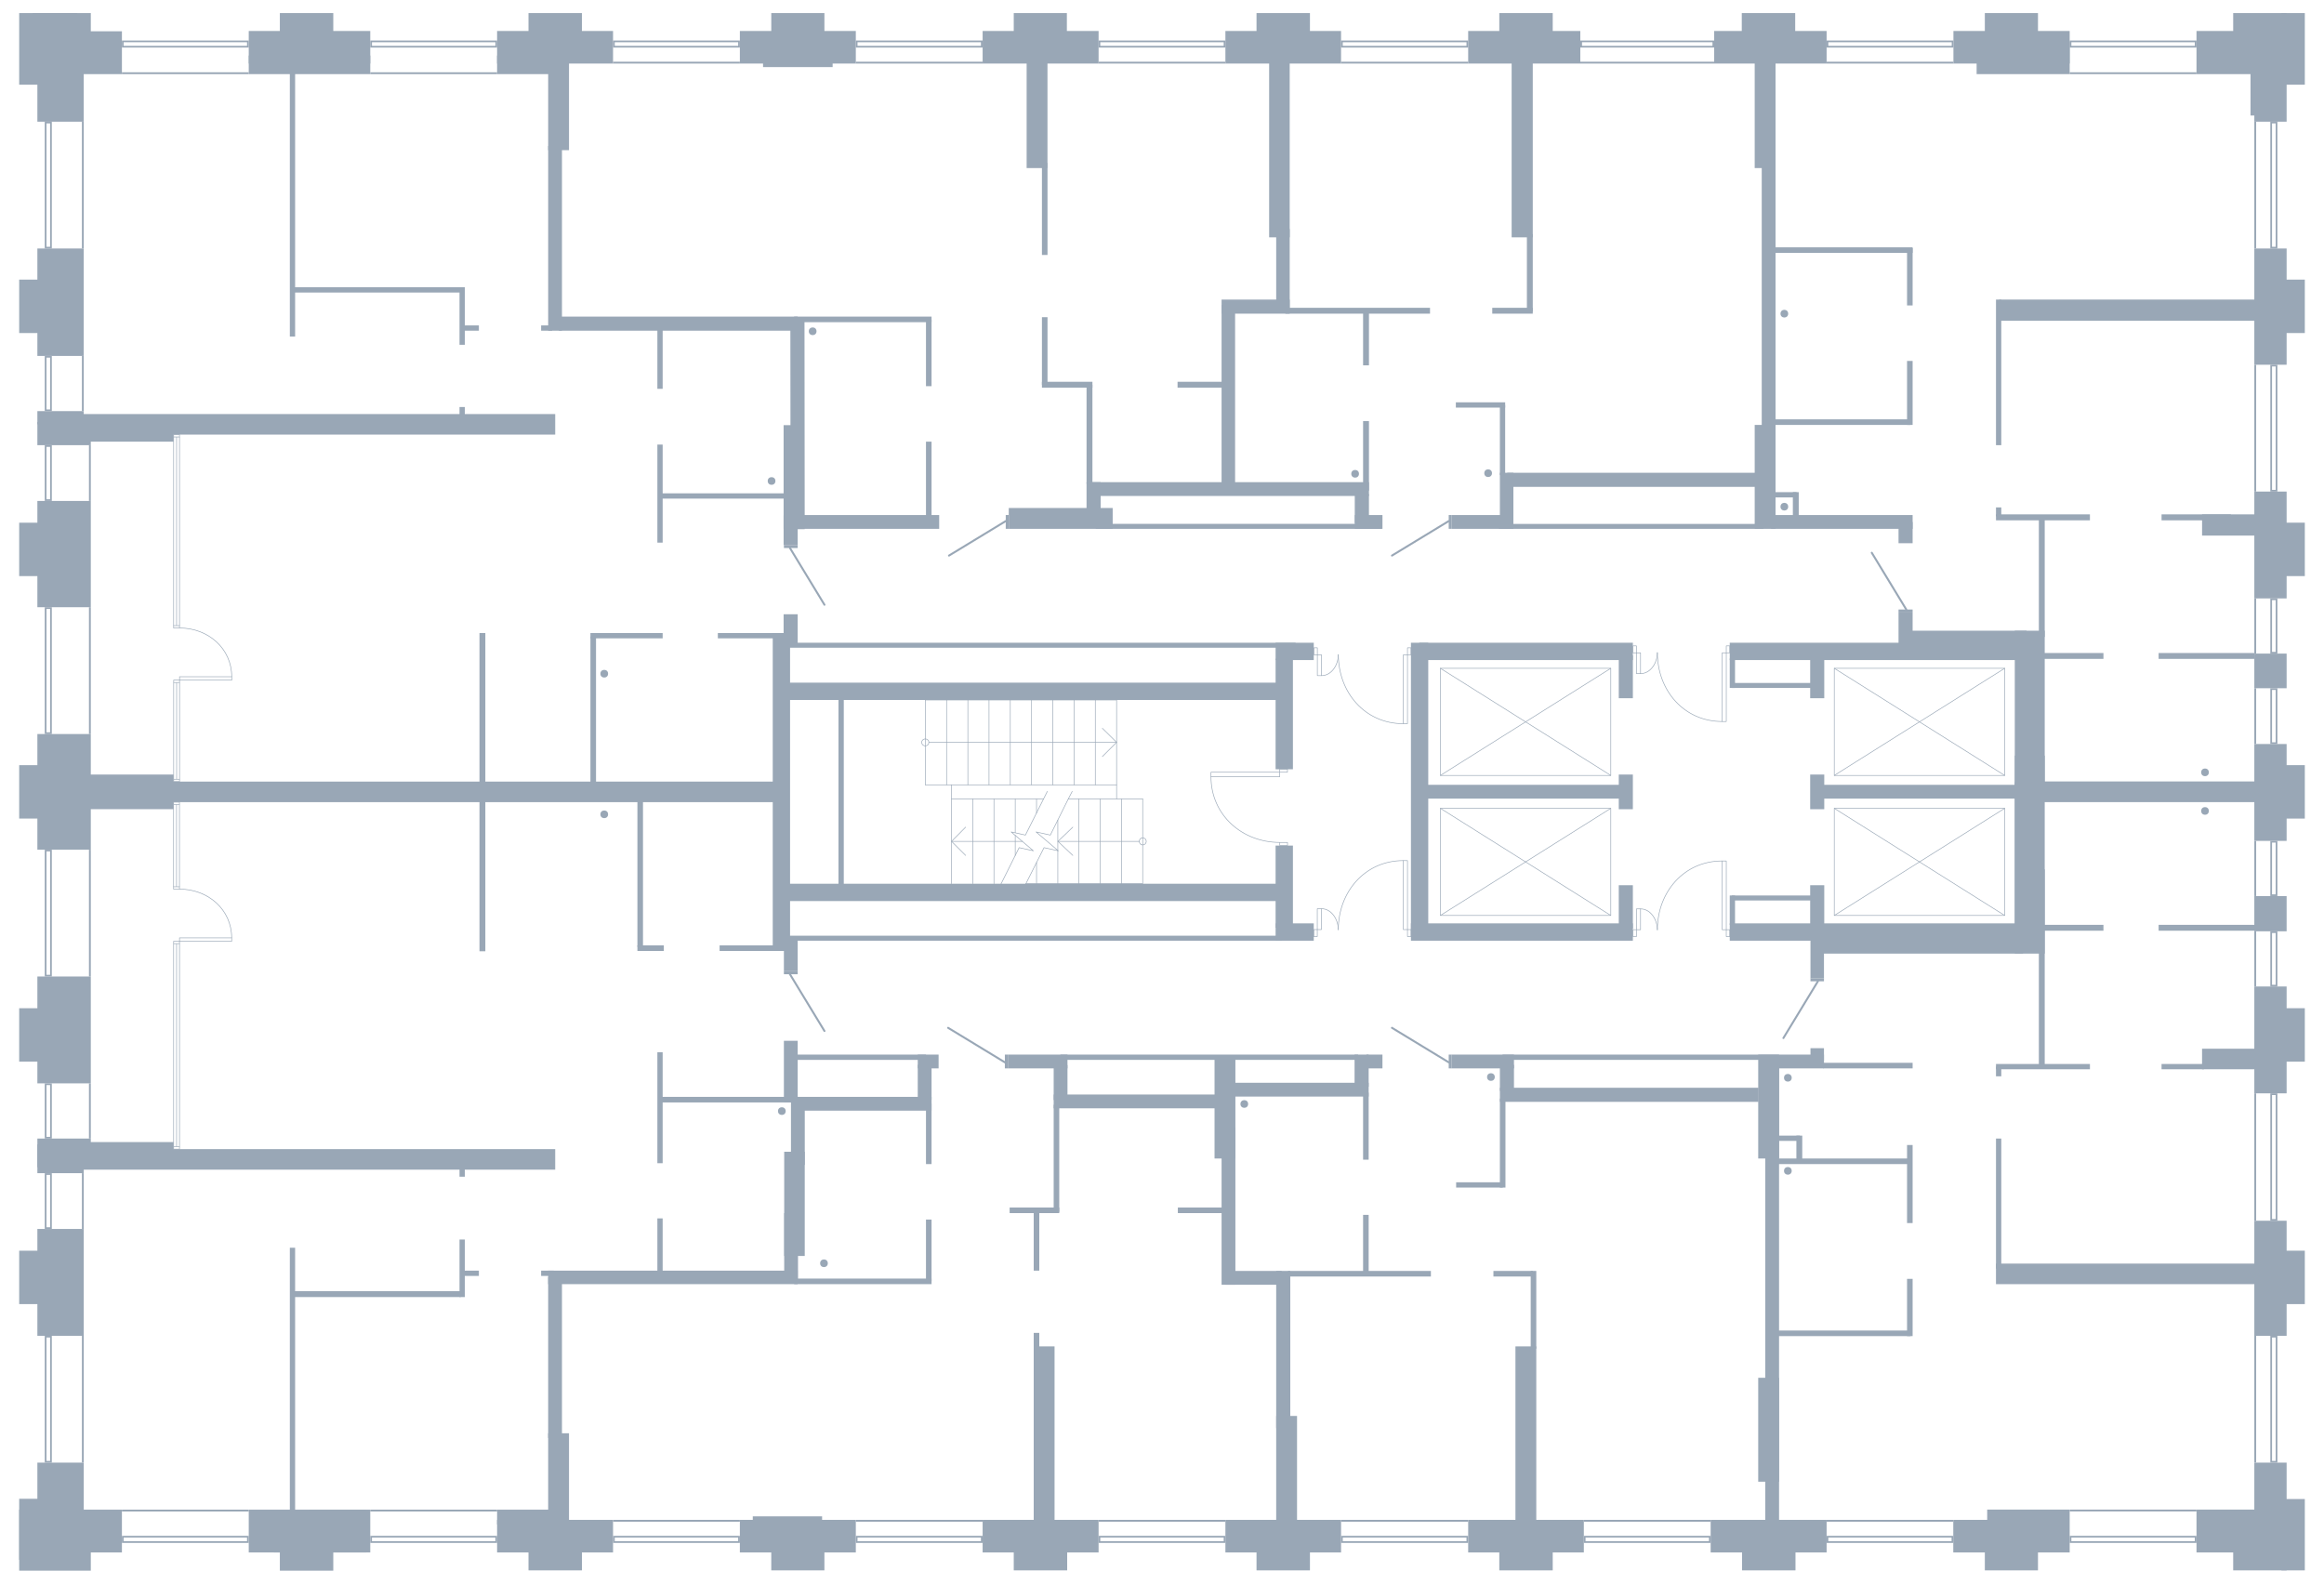 <?xml version="1.0" encoding="utf-8"?>
<!-- Generator: Adobe Illustrator 21.1.0, SVG Export Plug-In . SVG Version: 6.00 Build 0)  -->
<svg version="1.1" xmlns="http://www.w3.org/2000/svg" xmlns:xlink="http://www.w3.org/1999/xlink" x="0px" y="0px"
	 viewBox="0 0 950 647.406" style="enable-background:new 0 0 950 647.406;" xml:space="preserve">
<style type="text/css">
	.st0{fill:none;stroke:#99A7B6;stroke-width:0.25;stroke-linecap:round;stroke-linejoin:round;stroke-miterlimit:10;}
	.st1{fill-rule:evenodd;clip-rule:evenodd;fill:#99A7B6;}
	.st2{fill:none;stroke:#99A7B6;stroke-width:0.81;stroke-linecap:round;stroke-linejoin:round;stroke-miterlimit:22.926;}
	.st3{fill:none;stroke:#99A7B6;stroke-width:0.25;stroke-miterlimit:10;}
	.st4{fill:#99A7B6;}
</style>
<g id="МОП">
	<g>
		<path class="st0" d="M677.504,380.118c0-15.485,10.886-28.167,26.478-28.167"/>
		<path class="st0" d="M670.625,371.545c4.145,0,6.879,4.455,6.879,8.572"/>
		<rect x="703.981" y="351.951" class="st0" width="1.687" height="28.102"/>
		<rect x="668.937" y="371.545" class="st0" width="1.687" height="8.508"/>
		<rect x="705.668" y="380.053" class="st0" width="1.435" height="2.837"/>
		<rect x="667.504" y="380.053" class="st0" width="1.433" height="2.837"/>
	</g>
	<g>
		<path class="st0" d="M677.504,266.787c0,15.48,10.886,28.158,26.478,28.158"/>
		<path class="st0" d="M670.625,275.357c4.145,0,6.879-4.453,6.879-8.57"/>
		<rect x="703.981" y="266.852" class="st0" width="1.687" height="28.093"/>
		<rect x="668.937" y="266.852" class="st0" width="1.687" height="8.505"/>
		<rect x="705.668" y="264.016" class="st0" width="1.435" height="2.836"/>
		<rect x="667.504" y="264.016" class="st0" width="1.433" height="2.836"/>
	</g>
	<g>
		<path class="st0" d="M547.076,380.07c0-15.543,10.927-28.272,26.577-28.272"/>
		<path class="st0" d="M540.172,371.465c4.16,0,6.905,4.471,6.905,8.604"/>
		<rect x="573.653" y="351.798" class="st0" width="1.694" height="28.207"/>
		<rect x="538.478" y="371.465" class="st0" width="1.694" height="8.54"/>
		<rect x="575.346" y="380.004" class="st0" width="1.441" height="2.848"/>
		<rect x="537.039" y="380.004" class="st0" width="1.439" height="2.848"/>
	</g>
	<g>
		<path class="st0" d="M547.094,267.598c0,15.527,10.919,28.243,26.558,28.243"/>
		<path class="st0" d="M540.194,276.195c4.157,0,6.9-4.467,6.9-8.596"/>
		<rect x="573.651" y="267.664" class="st0" width="1.692" height="28.178"/>
		<rect x="538.501" y="267.664" class="st0" width="1.692" height="8.531"/>
		<rect x="575.344" y="264.819" class="st0" width="1.44" height="2.845"/>
		<rect x="537.064" y="264.819" class="st0" width="1.438" height="2.845"/>
	</g>
	<polyline class="st0" points="588.789,330.431 588.789,374.231 658.459,374.231 658.459,330.431 
		588.789,330.431 	"/>
	<line class="st0" x1="588.789" y1="330.431" x2="658.459" y2="374.231"/>
	<line class="st0" x1="588.789" y1="374.231" x2="658.459" y2="330.431"/>
	<polyline class="st0" points="588.789,273.191 588.789,316.991 658.459,316.991 658.459,273.191 
		588.789,273.191 	"/>
	<line class="st0" x1="588.789" y1="273.191" x2="658.459" y2="316.991"/>
	<line class="st0" x1="588.789" y1="316.991" x2="658.459" y2="273.191"/>
	<polyline class="st0" points="819.478,330.431 819.478,374.231 749.808,374.231 749.808,330.431 
		819.478,330.431 	"/>
	<line class="st0" x1="819.478" y1="330.431" x2="749.808" y2="374.231"/>
	<line class="st0" x1="819.478" y1="374.231" x2="749.808" y2="330.431"/>
	<polyline class="st0" points="819.478,273.191 819.478,316.991 749.808,316.991 749.808,273.191 
		819.478,273.191 	"/>
	<line class="st0" x1="819.478" y1="273.191" x2="749.808" y2="316.991"/>
	<line class="st0" x1="819.478" y1="316.991" x2="749.808" y2="273.191"/>
	<g>
		<polyline class="st0" points="419.361,361.248 467.104,361.248 467.104,326.57 		"/>
		<polyline class="st0" points="456.44,326.57 456.44,286.143 378.236,286.143 		"/>
		<line class="st0" x1="388.962" y1="326.57" x2="426.593" y2="326.57"/>
		<line class="st0" x1="436.705" y1="326.57" x2="467.104" y2="326.57"/>
		<line class="st0" x1="456.44" y1="320.821" x2="378.236" y2="320.821"/>
		<line class="st0" x1="397.665" y1="361.248" x2="397.665" y2="326.57"/>
		<line class="st0" x1="406.306" y1="361.248" x2="406.306" y2="326.57"/>
		<line class="st0" x1="415.009" y1="349.689" x2="415.009" y2="341.432"/>
		<line class="st0" x1="415.009" y1="340.392" x2="415.009" y2="326.57"/>
		<line class="st0" x1="423.712" y1="361.248" x2="423.712" y2="352.624"/>
		<line class="st0" x1="423.712" y1="332.38" x2="423.712" y2="326.57"/>
		<line class="st0" x1="432.415" y1="361.248" x2="432.415" y2="347.793"/>
		<line class="st0" x1="432.415" y1="347.67" x2="432.415" y2="335.255"/>
		<line class="st0" x1="441.057" y1="361.248" x2="441.057" y2="326.57"/>
		<line class="st0" x1="449.76" y1="361.248" x2="449.76" y2="326.57"/>
		<line class="st0" x1="458.463" y1="361.248" x2="458.463" y2="326.57"/>
		<line class="st0" x1="386.939" y1="286.143" x2="386.939" y2="320.821"/>
		<line class="st0" x1="395.642" y1="286.143" x2="395.642" y2="320.821"/>
		<line class="st0" x1="404.284" y1="286.143" x2="404.284" y2="320.821"/>
		<line class="st0" x1="412.987" y1="286.143" x2="412.987" y2="320.821"/>
		<line class="st0" x1="421.69" y1="286.143" x2="421.69" y2="320.821"/>
		<line class="st0" x1="430.331" y1="286.143" x2="430.331" y2="320.821"/>
		<line class="st0" x1="439.034" y1="286.143" x2="439.034" y2="320.821"/>
		<line class="st0" x1="447.737" y1="286.143" x2="447.737" y2="320.821"/>
		<line class="st0" x1="379.707" y1="303.452" x2="456.44" y2="303.452"/>
		<polyline class="st0" points="450.618,309.262 456.44,303.452 450.618,297.702 		"/>
		<polyline class="st0" points="378.236,302.045 378.788,302.167 379.278,302.473 379.585,302.901 
			379.707,303.452 379.585,304.063 379.278,304.491 378.788,304.797 378.236,304.919 
			377.685,304.797 377.194,304.491 376.888,304.063 376.765,303.452 376.888,302.901 
			377.194,302.473 377.685,302.167 378.236,302.045 		"/>
		<line class="st0" x1="465.693" y1="343.94" x2="432.468" y2="343.94"/>
		<line class="st0" x1="417.89" y1="343.94" x2="388.962" y2="343.94"/>
		<polyline class="st0" points="394.723,338.129 388.962,343.94 394.723,349.689 		"/>
		<polyline class="st0" points="467.104,342.472 467.656,342.594 468.146,342.9 468.453,343.389 
			468.575,343.94 468.453,344.49 468.146,344.979 467.656,345.285 467.104,345.407 
			466.553,345.285 466.124,344.979 465.817,344.49 465.695,343.94 465.817,343.389 
			466.124,342.9 466.553,342.594 467.104,342.472 		"/>
		<polyline class="st0" points="428.125,323.512 426.593,326.57 419.177,341.371 413.354,340.087 
			422.425,347.793 416.603,346.508 409.248,361.248 407.655,364.367 		"/>
		<polyline class="st0" points="438.299,323.512 436.705,326.57 429.351,341.371 423.528,340.087 
			432.599,347.793 426.777,346.508 419.361,361.248 417.828,364.367 		"/>
		<polyline class="st0" points="438.538,338.129 432.468,343.94 438.538,349.689 		"/>
		<line class="st0" x1="388.962" y1="361.248" x2="388.962" y2="320.821"/>
		<line class="st0" x1="378.236" y1="286.143" x2="378.236" y2="320.821"/>
	</g>
	<g>
		<path class="st0" d="M523.143,344.373c-15.479,0-28.119-11.303-28.119-26.825"/>
		
			<rect x="524.055" y="313.448" transform="matrix(-9.312480e-11 1 -1 -9.312480e-11 839.728 -209.672)" class="st0" width="1.289" height="3.16"/>
		
			<rect x="524.078" y="343.439" transform="matrix(-9.312480e-11 1 -1 -9.312480e-11 869.742 -179.704)" class="st0" width="1.289" height="3.16"/>
		
			<rect x="508.131" y="302.565" transform="matrix(-9.599095e-11 1 -1 -9.599095e-11 825.679 -192.458)" class="st0" width="1.876" height="28.091"/>
	</g>
</g>
<g id="Двери">
	<g>
		<rect x="740.08" y="399.903" class="st1" width="5.52" height="1.235"/>
		<line class="st2" x1="743.121" y1="401.138" x2="729.019" y2="424.338"/>
	</g>
	<g>
		<rect x="592.204" y="431.103" class="st1" width="1.235" height="5.64"/>
		<line class="st2" x1="592.204" y1="434.264" x2="569.004" y2="420.163"/>
	</g>
	<g>
		<rect x="410.764" y="431.103" class="st1" width="1.235" height="5.64"/>
		<line class="st2" x1="410.764" y1="434.264" x2="387.564" y2="420.163"/>
	</g>
	<g>
		<rect x="320.439" y="397.023" class="st1" width="5.64" height="1.235"/>
		<line class="st2" x1="322.918" y1="398.259" x2="337.02" y2="421.458"/>
	</g>
	<g>
		<rect x="320.439" y="222.784" class="st1" width="5.64" height="1.235"/>
		<line class="st2" x1="322.918" y1="224.02" x2="337.02" y2="247.219"/>
	</g>
	<g>
		<rect x="411.126" y="210.533" class="st1" width="1.235" height="5.64"/>
		<line class="st2" x1="411.126" y1="213.012" x2="387.926" y2="227.113"/>
	</g>
	<g>
		<rect x="592.204" y="210.533" class="st1" width="1.235" height="5.64"/>
		<line class="st2" x1="592.204" y1="213.012" x2="569.005" y2="227.113"/>
	</g>
	<g>
		<rect x="776.079" y="249.156" class="st1" width="5.761" height="1.235"/>
		<line class="st2" x1="779.24" y1="249.156" x2="765.139" y2="225.957"/>
	</g>
</g>
<g id="Окна">
	<g>
		<g>
			<rect x="70.96" y="327.911" class="st3" width="2.399" height="0.958"/>
			<line class="st3" x1="70.96" y1="328.869" x2="70.96" y2="362.503"/>
			<line class="st3" x1="72.16" y1="362.503" x2="72.16" y2="328.869"/>
			<line class="st3" x1="73.359" y1="362.503" x2="73.359" y2="328.869"/>
			<rect x="70.978" y="468.793" class="st3" width="2.399" height="0.958"/>
			<line class="st3" x1="70.978" y1="468.793" x2="70.978" y2="385.741"/>
			<line class="st3" x1="72.177" y1="385.741" x2="72.177" y2="468.793"/>
			<line class="st3" x1="73.377" y1="385.741" x2="73.377" y2="468.793"/>
			<path class="st3" d="M73.359,363.459c11.75,0,21.346,8.398,21.346,19.93"/>
			<rect x="70.978" y="384.783" class="st3" width="2.399" height="0.958"/>
			<rect x="70.96" y="362.501" class="st3" width="2.399" height="0.958"/>
			<rect x="73.381" y="383.389" class="st3" width="21.324" height="1.394"/>
		</g>
	</g>
	<g>
		<g>
			<rect x="70.981" y="177.663" class="st3" width="2.399" height="0.958"/>
			<line class="st3" x1="70.981" y1="178.62" x2="70.981" y2="255.757"/>
			<line class="st3" x1="72.18" y1="255.757" x2="72.18" y2="178.62"/>
			<line class="st3" x1="73.38" y1="255.757" x2="73.38" y2="178.62"/>
			<rect x="70.998" y="318.545" class="st3" width="2.399" height="0.958"/>
			<line class="st3" x1="70.998" y1="318.545" x2="70.998" y2="278.995"/>
			<line class="st3" x1="72.198" y1="278.995" x2="72.198" y2="318.545"/>
			<line class="st3" x1="73.397" y1="278.995" x2="73.397" y2="318.545"/>
			<path class="st3" d="M73.38,256.713c11.75,0,21.346,8.398,21.346,19.93"/>
			<rect x="70.998" y="278.037" class="st3" width="2.399" height="0.958"/>
			<rect x="70.98" y="255.755" class="st3" width="2.399" height="0.958"/>
			<rect x="73.401" y="276.643" class="st3" width="21.324" height="1.394"/>
		</g>
	</g>
	<g>
		<g>
			<path class="st4" d="M897.183,628.539v1.488h-50.448v-1.488H897.183 M897.879,627.843
				h-51.84v2.88h51.84V627.843L897.879,627.843z"/>
		</g>
		<g>
			<rect x="846.039" y="617.103" class="st4" width="51.84" height="0.75"/>
		</g>
	</g>
	<g>
		<g>
			<path class="st4" d="M797.763,628.539v1.488h-50.388v-1.488H797.763 M798.459,627.843
				h-51.78v2.88h51.78V627.843L798.459,627.843z"/>
		</g>
		<g>
			<rect x="746.679" y="621.303" class="st4" width="51.78" height="0.75"/>
		</g>
	</g>
	<g>
		<g>
			<path class="st4" d="M930.244,546.759v50.448h-1.488v-50.448H930.244 M930.94,546.063
				h-2.88v51.84h2.88V546.063L930.94,546.063z"/>
		</g>
		<g>
			<rect x="921.52" y="546.063" class="st4" width="0.75" height="51.84"/>
		</g>
	</g>
	<g>
		<g>
			<path class="st4" d="M930.244,447.639v50.688h-1.488v-50.688H930.244 M930.94,446.943
				h-2.88v52.08h2.88V446.943L930.94,446.943z"/>
		</g>
		<g>
			<rect x="921.52" y="446.943" class="st4" width="0.75" height="52.08"/>
		</g>
	</g>
	<g>
		<g>
			<path class="st4" d="M930.245,381.398l0,21.167h-1.488l-0-21.167H930.245
				 M930.941,380.702h-2.88l0,22.559h2.88L930.941,380.702L930.941,380.702z"/>
		</g>
		<g>
			<rect x="921.521" y="380.702" class="st4" width="0.75" height="22.559"/>
		</g>
	</g>
	<g>
		<g>
			<path class="st4" d="M930.245,344.439v21.168h-1.488v-21.168H930.245 M930.941,343.743h-2.88
				v22.56h2.88V343.743L930.941,343.743z"/>
		</g>
		<g>
			<rect x="921.521" y="343.743" class="st4" width="0.75" height="22.56"/>
		</g>
	</g>
	<g>
		<g>
			<path class="st4" d="M930.245,282.039v21.408h-1.488v-21.408H930.245 M930.941,281.343h-2.88
				v22.8h2.88V281.343L930.941,281.343z"/>
		</g>
		<g>
			<rect x="921.521" y="281.343" class="st4" width="0.75" height="22.8"/>
		</g>
	</g>
	<g>
		<g>
			<path class="st4" d="M930.245,245.319v21.168h-1.488v-21.168H930.245 M930.941,244.623h-2.88
				v22.56h2.88V244.623L930.941,244.623z"/>
		</g>
		<g>
			<rect x="921.521" y="244.623" class="st4" width="0.75" height="22.56"/>
		</g>
	</g>
	<g>
		<g>
			<path class="st4" d="M930.243,149.801v50.449h-1.488v-50.449H930.243 M930.939,149.105
				h-2.88v51.84h2.88V149.105L930.939,149.105z"/>
		</g>
		<g>
			<rect x="921.519" y="149.104" class="st4" width="0.75" height="51.841"/>
		</g>
	</g>
	<g>
		<g>
			<path class="st4" d="M930.243,50.438v50.448h-1.488V50.438H930.243 M930.939,49.742h-2.88
				v51.84h2.88V49.742L930.939,49.742z"/>
		</g>
		<g>
			<rect x="921.519" y="49.742" class="st4" width="0.75" height="51.841"/>
		</g>
	</g>
	<g>
		<g>
			<path class="st4" d="M698.583,628.539v1.488h-50.448v-1.488H698.583 M699.279,627.843
				H647.439v2.88h51.84V627.843L699.279,627.843z"/>
		</g>
		<g>
			<rect x="647.439" y="621.303" class="st4" width="51.84" height="0.75"/>
		</g>
	</g>
	<g>
		<g>
			<path class="st4" d="M599.463,628.539v1.488h-50.568v-1.488H599.463 M600.159,627.843
				h-51.96v2.88h51.96V627.843L600.159,627.843z"/>
		</g>
		<g>
			<rect x="548.199" y="621.303" class="st4" width="51.96" height="0.75"/>
		</g>
	</g>
	<g>
		<g>
			<path class="st4" d="M500.223,628.539v1.488h-50.448v-1.488H500.223 M500.919,627.843
				h-51.84v2.88h51.84V627.843L500.919,627.843z"/>
		</g>
		<g>
			<rect x="449.079" y="621.303" class="st4" width="51.84" height="0.75"/>
		</g>
	</g>
	<g>
		<g>
			<path class="st4" d="M400.983,628.539v1.488h-50.448v-1.488H400.983 M401.679,627.843
				h-51.84v2.88h51.84V627.843L401.679,627.843z"/>
		</g>
		<g>
			<rect x="349.839" y="621.303" class="st4" width="51.84" height="0.75"/>
		</g>
	</g>
	<g>
		<g>
			<path class="st4" d="M301.743,628.539v1.488h-50.448v-1.488H301.743 M302.439,627.843
				h-51.84v2.88h51.84V627.843L302.439,627.843z"/>
		</g>
		<g>
			<rect x="250.599" y="621.303" class="st4" width="51.84" height="0.75"/>
		</g>
	</g>
	<g>
		<g>
			<path class="st4" d="M202.504,628.539v1.488h-50.448v-1.488H202.504 M203.2,627.843
				h-51.84v2.88h51.84V627.843L203.2,627.843z"/>
		</g>
		<g>
			<rect x="151.36" y="617.131" class="st4" width="51.84" height="0.75"/>
		</g>
	</g>
	<g>
		<g>
			<path class="st4" d="M100.984,628.539v1.488H50.536l-0-1.488H100.984 M101.68,627.843
				H49.84l0,2.88h51.84V627.843L101.68,627.843z"/>
		</g>
		<g>
			<rect x="49.84" y="617.131" class="st4" width="51.84" height="0.75"/>
		</g>
	</g>
	<g>
		<g>
			<path class="st4" d="M20.484,546.759l0,50.448h-1.488l-0-50.448H20.484
				 M21.18,546.063h-2.88l0,51.84h2.88L21.18,546.063L21.18,546.063z"/>
		</g>
		<g>
			<rect x="33.49" y="546.063" class="st4" width="0.75" height="51.84"/>
		</g>
	</g>
	<g>
		<g>
			<path class="st4" d="M20.484,480.279v21.408h-1.488v-21.408H20.484 M21.18,479.583h-2.88
				v22.8h2.88V479.583L21.18,479.583z"/>
		</g>
		<g>
			<rect x="33.49" y="479.583" class="st4" width="0.75" height="22.8"/>
		</g>
	</g>
	<g>
		<g>
			<path class="st4" d="M20.484,146.199v21.168h-1.488V146.199H20.484 M21.18,145.503h-2.88
				v22.56h2.88V145.503L21.18,145.503z"/>
		</g>
		<g>
			<rect x="33.49" y="145.503" class="st4" width="0.75" height="22.56"/>
		</g>
	</g>
	<g>
		<g>
			<path class="st4" d="M20.483,50.439v50.448h-1.488V50.439H20.483 M21.179,49.743h-2.88
				v51.84h2.88V49.743L21.179,49.743z"/>
		</g>
		<g>
			<rect x="33.489" y="49.743" class="st4" width="0.75" height="51.84"/>
		</g>
	</g>
	<g>
		<g>
			<path class="st4" d="M20.484,443.559v21.168h-1.488v-21.168H20.484 M21.18,442.863h-2.88
				v22.56h2.88V442.863L21.18,442.863z"/>
		</g>
		<g>
			<rect x="36.37" y="442.863" class="st4" width="0.75" height="22.56"/>
		</g>
	</g>
	<g>
		<g>
			<path class="st4" d="M20.483,348.039v50.448h-1.488v-50.448H20.483 M21.179,347.343H18.299
				v51.84h2.88V347.343L21.179,347.343z"/>
		</g>
		<g>
			<rect x="36.369" y="347.343" class="st4" width="0.75" height="51.841"/>
		</g>
	</g>
	<g>
		<g>
			<path class="st4" d="M20.483,248.919v50.448h-1.488v-50.448H20.483 M21.179,248.223H18.299
				v51.84h2.88V248.223L21.179,248.223z"/>
		</g>
		<g>
			<rect x="36.369" y="248.223" class="st4" width="0.75" height="51.84"/>
		</g>
	</g>
	<g>
		<g>
			<path class="st4" d="M20.484,182.678v21.408h-1.488v-21.408H20.484 M21.18,181.983h-2.88
				v22.8h2.88V181.983L21.18,181.983z"/>
		</g>
		<g>
			<rect x="36.37" y="181.982" class="st4" width="0.75" height="22.8"/>
		</g>
	</g>
	<g>
		<g>
			<path class="st4" d="M202.504,17.259v1.488h-50.448v-1.488H202.504 M203.2,16.563H151.36
				v2.88h51.84V16.563L203.2,16.563z"/>
		</g>
		<g>
			<rect x="151.36" y="29.553" class="st4" width="51.84" height="0.75"/>
		</g>
	</g>
	<g>
		<g>
			<path class="st4" d="M100.984,17.259v1.488H50.536v-1.488H100.984 M101.68,16.563H49.84
				v2.88h51.84V16.563L101.68,16.563z"/>
		</g>
		<g>
			<rect x="49.84" y="29.553" class="st4" width="51.84" height="0.75"/>
		</g>
	</g>
	<g>
		<g>
			<path class="st4" d="M301.743,17.259v1.488h-50.448v-1.488H301.743 M302.439,16.563h-51.84
				v2.88h51.84V16.563L302.439,16.563z"/>
		</g>
		<g>
			<rect x="250.599" y="25.233" class="st4" width="51.84" height="0.75"/>
		</g>
	</g>
	<g>
		<g>
			<path class="st4" d="M400.983,17.259v1.488h-50.448v-1.488H400.983 M401.679,16.563H349.839
				v2.88h51.84V16.563L401.679,16.563z"/>
		</g>
		<g>
			<rect x="349.839" y="25.233" class="st4" width="51.84" height="0.75"/>
		</g>
	</g>
	<g>
		<g>
			<path class="st4" d="M500.223,17.259v1.488h-50.448v-1.488H500.223 M500.919,16.563h-51.84
				v2.88h51.84V16.563L500.919,16.563z"/>
		</g>
		<g>
			<rect x="449.079" y="25.233" class="st4" width="51.84" height="0.75"/>
		</g>
	</g>
	<g>
		<g>
			<path class="st4" d="M599.463,17.259v1.488h-50.574v-1.488H599.463 M600.159,16.563h-51.966
				v2.88h51.966V16.563L600.159,16.563z"/>
		</g>
		<g>
			<rect x="548.193" y="25.233" class="st4" width="51.966" height="0.75"/>
		</g>
	</g>
	<g>
		<g>
			<path class="st4" d="M797.823,17.259v1.488h-50.448v-1.488H797.823 M798.519,16.563h-51.84
				v2.88h51.84V16.563L798.519,16.563z"/>
		</g>
		<g>
			<rect x="746.679" y="25.233" class="st4" width="51.84" height="0.75"/>
		</g>
	</g>
	<g>
		<g>
			<path class="st4" d="M700.024,17.259v1.488H646.696v-1.488H700.024 M700.72,16.563h-54.72
				v2.88h54.72V16.563L700.72,16.563z"/>
		</g>
		<g>
			<rect x="646" y="25.233" class="st4" width="54.72" height="0.75"/>
		</g>
	</g>
	<g>
		<g>
			<path class="st4" d="M897.183,17.259v1.488h-50.448v-1.488H897.183 M897.879,16.563h-51.84
				v2.88h51.84V16.563L897.879,16.563z"/>
		</g>
		<g>
			<rect x="846.039" y="29.553" class="st4" width="51.84" height="0.75"/>
		</g>
	</g>
</g>
<g id="Стены">
	<circle class="st4" cx="508.637" cy="451.293" r="1.573"/>
	<circle class="st4" cx="730.839" cy="440.583" r="1.573"/>
	<circle class="st4" cx="730.839" cy="478.63" r="1.573"/>
	<circle class="st4" cx="901.359" cy="315.723" r="1.573"/>
	<circle class="st4" cx="901.359" cy="331.503" r="1.573"/>
	<circle class="st4" cx="729.399" cy="207.123" r="1.573"/>
	<circle class="st4" cx="729.399" cy="128.223" r="1.573"/>
	<circle class="st4" cx="553.946" cy="193.683" r="1.573"/>
	<circle class="st4" cx="332.199" cy="135.423" r="1.573"/>
	<circle class="st4" cx="315.4" cy="196.623" r="1.573"/>
	<circle class="st4" cx="246.999" cy="275.403" r="1.573"/>
	<circle class="st4" cx="246.999" cy="332.883" r="1.573"/>
	<circle class="st4" cx="319.599" cy="454.203" r="1.573"/>
	<circle class="st4" cx="336.819" cy="516.41" r="1.573"/>
	<circle class="st4" cx="609.459" cy="440.283" r="1.573"/>
	<circle class="st4" cx="608.319" cy="193.43" r="1.573"/>
	
		<rect x="897.879" y="617.103" transform="matrix(-1 -1.224647e-16 1.224647e-16 -1 1838.599 1251.726)" class="st4" width="42.841" height="17.52"/>
	
		<rect x="812.319" y="617.103" transform="matrix(-1 -1.224647e-16 1.224647e-16 -1 1658.358 1251.726)" class="st4" width="33.72" height="17.52"/>
	
		<rect x="798.459" y="621.303" transform="matrix(-1 -1.224647e-16 1.224647e-16 -1 1630.638 1255.926)" class="st4" width="33.72" height="13.32"/>
	
		<rect x="699.279" y="621.303" transform="matrix(-1 -1.224647e-16 1.224647e-16 -1 1445.958 1255.926)" class="st4" width="47.4" height="13.32"/>
	
		<rect x="600.159" y="621.303" transform="matrix(-1 -1.224647e-16 1.224647e-16 -1 1247.598 1255.926)" class="st4" width="47.28" height="13.32"/>
	
		<rect x="500.919" y="621.303" transform="matrix(-1 -1.224647e-16 1.224647e-16 -1 1049.118 1255.926)" class="st4" width="47.28" height="13.32"/>
	
		<rect x="401.679" y="621.303" transform="matrix(-1 -1.224647e-16 1.224647e-16 -1 850.758 1255.926)" class="st4" width="47.4" height="13.32"/>
	
		<rect x="302.439" y="621.303" transform="matrix(-1 -1.224647e-16 1.224647e-16 -1 652.278 1255.926)" class="st4" width="47.4" height="13.32"/>
	
		<rect x="203.2" y="621.303" transform="matrix(-1 -1.224647e-16 1.224647e-16 -1 453.799 1255.926)" class="st4" width="47.399" height="13.32"/>
	
		<rect x="111.879" y="621.303" transform="matrix(-1 -1.224647e-16 1.224647e-16 -1 261.553 1255.926)" class="st4" width="37.794" height="13.32"/>
	
		<rect x="2.791" y="114.071" transform="matrix(6.123234e-17 -1 1 6.123234e-17 -98.791 148.294)" class="st4" width="43.92" height="18.943"/>
	
		<rect x="22.051" y="161.291" transform="matrix(6.123234e-17 -1 1 6.123234e-17 -146.011 195.514)" class="st4" width="5.4" height="18.943"/>
	
		<rect x="4.48" y="215.583" transform="matrix(6.123234e-17 -1 1 6.123234e-17 -200.303 252.703)" class="st4" width="43.44" height="21.84"/>
	
		<rect x="2.56" y="312.783" transform="matrix(6.123234e-17 -1 1 6.123234e-17 -297.503 349.903)" class="st4" width="47.28" height="21.84"/>
	
		<rect x="4.36" y="410.103" transform="matrix(6.123234e-17 -1 1 6.123234e-17 -394.823 447.223)" class="st4" width="43.68" height="21.84"/>
	
		<rect x="20.32" y="460.383" transform="matrix(6.123234e-17 -1 1 6.123234e-17 -445.103 497.503)" class="st4" width="11.76" height="21.84"/>
	
		<rect x="48.22" y="454.443" transform="matrix(6.123234e-17 -1 1 6.123234e-17 -418.643 525.403)" class="st4" width="10.32" height="35.16"/>
	
		<rect x="18.88" y="464.223" transform="matrix(6.123234e-17 -1 1 6.123234e-17 -448.943 498.463)" class="st4" width="11.76" height="18.96"/>
	
		<rect x="2.92" y="514.743" transform="matrix(6.123234e-17 -1 1 6.123234e-17 -499.463 548.983)" class="st4" width="43.68" height="18.96"/>
	
		<rect x="10.3" y="602.883" transform="matrix(6.123234e-17 -1 1 6.123234e-17 -587.603 637.123)" class="st4" width="28.92" height="18.96"/>
	
		<rect x="21.46" y="166.323" transform="matrix(6.123234e-17 -1 1 6.123234e-17 -151.043 203.443)" class="st4" width="9.48" height="21.84"/>
	
		<rect x="49.6" y="159.183" transform="matrix(6.123234e-17 -1 1 6.123234e-17 -122.903 230.143)" class="st4" width="8.04" height="34.68"/>
	
		<rect x="7.171" y="22.691" transform="matrix(6.123234e-17 -1 1 6.123234e-17 -7.411 56.914)" class="st4" width="35.16" height="18.943"/>
	
		<rect x="123.999" y="375.183" transform="matrix(6.123234e-17 -1 1 6.123234e-17 -345.743 602.143)" class="st4" width="8.401" height="197.519"/>
	
		<rect x="121.42" y="72.123" transform="matrix(6.123234e-17 -1 1 6.123234e-17 -47.843 299.082)" class="st4" width="8.4" height="202.679"/>
	
		<rect x="171.336" y="179.527" transform="matrix(6.123234e-17 -1 1 6.123234e-17 -148.167 499.246)" class="st4" width="8.408" height="288.359"/>
	<rect x="101.68" y="12.663" class="st4" width="49.68" height="13.32"/>
	<rect x="203.2" y="12.663" class="st4" width="47.399" height="13.32"/>
	<rect x="302.439" y="12.663" class="st4" width="47.4" height="13.32"/>
	<rect x="401.679" y="12.663" class="st4" width="47.4" height="13.32"/>
	<rect x="500.919" y="12.663" class="st4" width="47.274" height="13.32"/>
	<rect x="600.159" y="12.663" class="st4" width="45.841" height="13.32"/>
	<rect x="700.72" y="12.663" class="st4" width="45.959" height="13.32"/>
	<rect x="798.519" y="12.663" class="st4" width="47.52" height="13.32"/>
	<rect x="807.999" y="16.983" class="st4" width="38.04" height="13.32"/>
	<rect x="897.879" y="12.663" class="st4" width="40.681" height="17.64"/>
	<rect x="707.079" y="366.063" class="st4" width="2.16" height="12.027"/>
	
		<rect x="723.496" y="350.44" transform="matrix(-1.836970e-16 1 -1 -1.836970e-16 1091.6 -357.433)" class="st4" width="2.04" height="33.286"/>
	<rect x="707.079" y="269.196" class="st4" width="2.16" height="12.027"/>
	
		<rect x="723.496" y="263.56" transform="matrix(4.369311e-11 -1 1 4.369311e-11 444.313 1004.72)" class="st4" width="2.04" height="33.286"/>
	<rect x="224.079" y="585.903" class="st4" width="8.52" height="36.66"/>
	<rect x="422.559" y="550.383" class="st4" width="8.52" height="72.152"/>
	<rect x="521.679" y="578.823" class="st4" width="8.52" height="43.805"/>
	<rect x="521.679" y="519.543" class="st4" width="5.76" height="64.263"/>
	<rect x="499.359" y="460.921" class="st4" width="5.64" height="64.263"/>
	
		<rect x="509.585" y="510.858" transform="matrix(-1.836970e-16 1 -1 -1.836970e-16 1034.769 9.958)" class="st4" width="5.64" height="23.011"/>
	
		<rect x="528.738" y="417.522" transform="matrix(-1.836970e-16 1 -1 -1.836970e-16 977.001 -86.115)" class="st4" width="5.64" height="55.842"/>
	
		<rect x="462.568" y="415.574" transform="matrix(-1.836970e-16 1 -1 -1.836970e-16 915.631 -15.145)" class="st4" width="5.64" height="69.338"/>
	
		<rect x="349.521" y="422.745" transform="matrix(-1.836970e-16 1 -1 -1.836970e-16 803.545 98.862)" class="st4" width="5.64" height="56.916"/>
	
		<rect x="663.103" y="394.68" transform="matrix(-1.836970e-16 1 -1 -1.836970e-16 1113.526 -218.439)" class="st4" width="5.76" height="105.727"/>
	<rect x="619.479" y="550.383" class="st4" width="8.52" height="72.344"/>
	<rect x="718.72" y="563.223" class="st4" width="8.519" height="42.48"/>
	<rect x="718.72" y="431.103" class="st4" width="8.519" height="42.48"/>
	<rect x="496.479" y="431.823" class="st4" width="8.52" height="41.76"/>
	<rect x="721.599" y="431.823" class="st4" width="5.64" height="191.88"/>
	
		<rect x="869.073" y="463.385" transform="matrix(-1.836970e-16 1 -1 -1.836970e-16 1394.02 -352.53)" class="st4" width="8.404" height="114.72"/>
	
		<rect x="873.669" y="273.452" transform="matrix(-1.836970e-16 1 -1 -1.836970e-16 1201.571 -554.228)" class="st4" width="8.46" height="100.441"/>
	
		<rect x="871.618" y="68.063" transform="matrix(-1.836970e-16 1 -1 -1.836970e-16 1002.72 -749.155)" class="st4" width="8.64" height="117.439"/>
	<rect x="919.959" y="26.163" class="st4" width="8.52" height="21.06"/>
	<rect x="720.159" y="64.023" class="st4" width="5.64" height="113.76"/>
	<rect x="617.927" y="24.544" class="st4" width="8.633" height="72.48"/>
	<rect x="518.8" y="24.375" class="st4" width="8.4" height="72.649"/>
	<rect x="419.669" y="23.984" class="st4" width="8.517" height="44.72"/>
	<rect x="224.081" y="16.904" class="st4" width="8.517" height="44.479"/>
	<rect x="224.081" y="59.664" class="st4" width="5.638" height="75.52"/>
	
		<rect x="274.381" y="83.485" transform="matrix(-1.836970e-16 1 -1 -1.836970e-16 409.564 -144.958)" class="st4" width="5.76" height="97.636"/>
	<rect x="203.2" y="22.698" class="st4" width="23.881" height="7.605"/>
	<rect x="101.68" y="22.698" class="st4" width="49.68" height="7.605"/>
	<rect x="26.08" y="12.783" class="st4" width="23.76" height="17.521"/>
	<rect x="7.84" y="5.343" class="st4" width="23.76" height="29.28"/>
	<rect x="13.36" y="5.343" class="st4" width="23.76" height="22.56"/>
	
		<rect x="323.193" y="130.746" transform="matrix(1 -0.001 0.001 1 -0.243 0.457)" class="st4" width="5.778" height="85.439"/>
	<rect x="320.32" y="251.104" class="st4" width="5.76" height="12.659"/>
	<rect x="320.32" y="210.695" class="st4" width="5.76" height="12.09"/>
	<rect x="320.439" y="382.983" class="st4" width="5.64" height="14.04"/>
	<rect x="320.439" y="425.463" class="st4" width="5.64" height="25.2"/>
	<rect x="323.33" y="449.073" class="st4" width="5.64" height="27.129"/>
	<rect x="320.566" y="495.899" class="st4" width="5.64" height="27.129"/>
	<rect x="224.079" y="522.063" class="st4" width="5.64" height="65.76"/>
	
		<rect x="272.319" y="471.183" transform="matrix(-1.836970e-16 1 -1 -1.836970e-16 797.262 247.104)" class="st4" width="5.52" height="102"/>
	<rect x="320.566" y="470.823" class="st4" width="8.394" height="42.599"/>
	<rect x="444.152" y="197.103" class="st4" width="5.776" height="12.571"/>
	<rect x="521.68" y="93.603" class="st4" width="5.523" height="32.461"/>
	<rect x="499.356" y="124.624" class="st4" width="5.523" height="73.714"/>
	
		<rect x="499.356" y="142.507" transform="matrix(-1.836970e-16 1 -1 -1.836970e-16 702.1 -302.253)" class="st4" width="5.64" height="114.833"/>
	
		<rect x="750.099" y="184.443" transform="matrix(-1.836970e-16 1 -1 -1.836970e-16 966.282 -539.556)" class="st4" width="5.64" height="57.84"/>
	
		<rect x="776.08" y="250.383" transform="matrix(-1 -1.224647e-16 1.224647e-16 -1 1557.92 514.746)" class="st4" width="5.76" height="13.98"/>
	
		<rect x="776.08" y="213.393" transform="matrix(-1 -1.224647e-16 1.224647e-16 -1 1557.92 435.456)" class="st4" width="5.76" height="8.67"/>
	<rect x="320.32" y="173.794" class="st4" width="6.207" height="42.395"/>
	<rect x="328.124" y="210.543" class="st4" width="55.795" height="5.64"/>
	<rect x="553.799" y="210.543" class="st4" width="11.325" height="5.64"/>
	<rect x="553.799" y="201.967" class="st4" width="5.794" height="11.877"/>
	<rect x="593.44" y="210.543" class="st4" width="25.2" height="5.64"/>
	<rect x="612.76" y="214.173" class="st4" width="108.12" height="2.01"/>
	<rect x="616.118" y="193.264" class="st4" width="102.362" height="5.76"/>
	<rect x="613.12" y="193.264" class="st4" width="5.52" height="18.84"/>
	<rect x="412.359" y="207.663" class="st4" width="42.48" height="8.52"/>
	<rect x="447.939" y="214.143" class="st4" width="116.821" height="2.04"/>
	<rect x="717.279" y="173.703" class="st4" width="8.52" height="42.48"/>
	<rect x="717.279" y="23.104" class="st4" width="8.52" height="45.6"/>
	<rect x="900.16" y="210.264" class="st4" width="28.319" height="8.679"/>
	<rect x="883.6" y="210.264" class="st4" width="28.319" height="2.439"/>
	<rect x="815.92" y="210.264" class="st4" width="38.4" height="2.439"/>
	<rect x="553.719" y="431.103" class="st4" width="5.76" height="13.14"/>
	<rect x="558.556" y="431.103" class="st4" width="6.563" height="5.64"/>
	<rect x="375.159" y="431.103" class="st4" width="8.52" height="5.64"/>
	<rect x="323.884" y="431.103" class="st4" width="54.636" height="2.164"/>
	<rect x="411.999" y="431.103" class="st4" width="24.36" height="5.64"/>
	<rect x="375.159" y="435.266" class="st4" width="5.643" height="14.286"/>
	<rect x="430.718" y="435.382" class="st4" width="5.643" height="14.286"/>
	<rect x="593.439" y="431.103" class="st4" width="25.44" height="5.64"/>
	<rect x="614.199" y="431.103" class="st4" width="105.481" height="2.16"/>
	<rect x="433.479" y="431.103" class="st4" width="121.68" height="2.16"/>
	<rect x="719.679" y="431.103" class="st4" width="25.921" height="5.64"/>
	
		<rect x="733.989" y="367.833" transform="matrix(-1.836970e-16 1 -1 -1.836970e-16 1113.552 -372.126)" class="st4" width="17.7" height="5.76"/>
	
		<rect x="733.255" y="387.558" transform="matrix(-1.836970e-16 1 -1 -1.836970e-16 1133.158 -352.522)" class="st4" width="19.17" height="5.52"/>
	
		<rect x="740.279" y="428.287" transform="matrix(-1.836970e-16 1 -1 -1.836970e-16 1173.887 -311.793)" class="st4" width="5.122" height="5.52"/>
	
		<rect x="735.752" y="320.831" transform="matrix(-1.836970e-16 1 -1 -1.836970e-16 1066.55 -419.128)" class="st4" width="14.175" height="5.76"/>
	
		<rect x="734.075" y="273.779" transform="matrix(-1.836970e-16 1 -1 -1.836970e-16 1019.499 -466.18)" class="st4" width="17.527" height="5.76"/>
	
		<rect x="743.199" y="320.823" transform="matrix(-1 -1.224647e-16 1.224647e-16 -1 1568.838 647.287)" class="st4" width="82.44" height="5.64"/>
	
		<rect x="655.749" y="367.833" transform="matrix(-4.460095e-11 1 -1 -4.460095e-11 1035.312 -293.886)" class="st4" width="17.7" height="5.76"/>
	
		<rect x="657.512" y="320.831" transform="matrix(-4.517027e-11 1 -1 -4.517027e-11 988.31 -340.888)" class="st4" width="14.175" height="5.76"/>
	
		<rect x="655.835" y="273.779" transform="matrix(-4.504060e-11 1 -1 -4.504060e-11 941.259 -387.94)" class="st4" width="17.527" height="5.76"/>
	<rect x="581.799" y="320.823" class="st4" width="82.44" height="5.64"/>
	
		<rect x="707.079" y="377.463" transform="matrix(-1 -1.224647e-16 1.224647e-16 -1 1537.633 762.007)" class="st4" width="123.474" height="7.08"/>
	
		<rect x="576.759" y="377.463" transform="matrix(-1 -1.224647e-16 1.224647e-16 -1 1244.238 762.007)" class="st4" width="90.72" height="7.08"/>
	
		<rect x="521.439" y="377.463" transform="matrix(-1 -1.224647e-16 1.224647e-16 -1 1058.478 762.007)" class="st4" width="15.6" height="7.08"/>
	
		<rect x="320.079" y="382.501" transform="matrix(-1 -1.224647e-16 1.224647e-16 -1 844.158 767.045)" class="st4" width="204" height="2.042"/>
	
		<rect x="508.188" y="358.914" transform="matrix(6.123234e-17 -1 1 6.123234e-17 162.525 887.433)" class="st4" width="33.582" height="7.08"/>
	
		<rect x="254.44" y="320.224" transform="matrix(6.123234e-17 -1 1 6.123234e-17 -4.344 643.183)" class="st4" width="129.959" height="7.08"/>
	
		<rect x="502.359" y="288.303" transform="matrix(6.123234e-17 -1 1 6.123234e-17 233.136 816.822)" class="st4" width="45.24" height="7.08"/>
	<rect x="613.119" y="435.303" class="st4" width="5.76" height="10.657"/>
	<rect x="900.154" y="428.7" class="st4" width="28.326" height="8.4"/>
	<rect x="823.599" y="257.823" class="st4" width="12.24" height="68.757"/>
	<rect x="823.599" y="308.884" class="st4" width="12.24" height="80.939"/>
	<rect x="833.44" y="355.353" class="st4" width="2.399" height="80.939"/>
	<rect x="823.599" y="319.801" class="st4" width="6.954" height="61.317"/>
	<rect x="707.079" y="262.743" class="st4" width="122.28" height="7.08"/>
	<rect x="580.179" y="262.743" class="st4" width="87.3" height="7.08"/>
	<rect x="521.439" y="262.743" class="st4" width="15.6" height="7.08"/>
	<rect x="320.439" y="262.743" class="st4" width="209.16" height="2.04"/>
	<rect x="318.519" y="279.063" class="st4" width="204.6" height="7.08"/>
	<rect x="318.759" y="361.263" class="st4" width="204.6" height="7.08"/>
	
		<rect x="521.619" y="317.883" transform="matrix(-1.836970e-16 1 -1 -1.836970e-16 901.722 -258.876)" class="st4" width="117.36" height="7.08"/>
	<rect x="269.44" y="448.383" class="st4" width="55.459" height="2.28"/>
	<rect x="268.72" y="430.143" class="st4" width="2.16" height="45.36"/>
	<rect x="268.72" y="498.063" class="st4" width="2.16" height="23.64"/>
	<rect x="221.2" y="519.423" class="st4" width="5.16" height="2.16"/>
	<rect x="188.92" y="519.423" class="st4" width="6.84" height="2.16"/>
	<rect x="119.68" y="527.823" class="st4" width="68.628" height="2.4"/>
	
		<rect x="177.16" y="517.383" transform="matrix(-1.836970e-16 1 -1 -1.836970e-16 707.383 329.543)" class="st4" width="23.52" height="2.16"/>
	
		<rect x="65.02" y="563.523" transform="matrix(-1.836970e-16 1 -1 -1.836970e-16 684.163 445.043)" class="st4" width="109.08" height="2.16"/>
	
		<rect x="186.82" y="477.843" transform="matrix(-1.836970e-16 1 -1 -1.836970e-16 667.843 290.003)" class="st4" width="4.2" height="2.16"/>
	<rect x="294.159" y="386.463" class="st4" width="23.953" height="2.28"/>
	<rect x="260.56" y="386.463" class="st4" width="10.8" height="2.28"/>
	
		<rect x="231.67" y="355.893" transform="matrix(-1.836970e-16 1 -1 -1.836970e-16 618.733 95.333)" class="st4" width="60.06" height="2.28"/>
	
		<rect x="166.244" y="356.707" transform="matrix(-1.836970e-16 1 -1 -1.836970e-16 555.107 160.707)" class="st4" width="61.912" height="2.4"/>
	
		<rect x="166.002" y="288.781" transform="matrix(-1.836970e-16 1 -1 -1.836970e-16 487.181 92.781)" class="st4" width="62.396" height="2.4"/>
	<rect x="269.92" y="201.667" class="st4" width="51.247" height="2.156"/>
	
		<rect x="186.908" y="167.315" transform="matrix(-3.179965e-10 1 -1 -3.179965e-10 357.315 -20.525)" class="st4" width="4.024" height="2.16"/>
	
		<rect x="221.2" y="133.023" transform="matrix(-1 -2.837016e-10 2.837016e-10 -1 446.911 268.206)" class="st4" width="4.511" height="2.16"/>
	
		<rect x="189.4" y="133.023" transform="matrix(-1 -2.012045e-10 2.012045e-10 -1 385.16 268.206)" class="st4" width="6.36" height="2.16"/>
	
		<rect x="120.16" y="117.423" transform="matrix(-1 -1.855373e-11 1.855373e-11 -1 309.29 237.005)" class="st4" width="68.97" height="2.16"/>
	
		<rect x="177.16" y="128.103" transform="matrix(-5.444641e-11 1 -1 -5.444641e-11 318.103 -59.737)" class="st4" width="23.52" height="2.16"/>
	
		<rect x="63.88" y="80.823" transform="matrix(-1.149943e-11 1 -1 -1.149943e-11 201.463 -37.657)" class="st4" width="111.36" height="2.16"/>
	
		<rect x="249.76" y="200.703" transform="matrix(-3.199592e-11 1 -1 -3.199592e-11 471.583 -68.017)" class="st4" width="40.08" height="2.16"/>
	
		<rect x="256.449" y="144.512" transform="matrix(-4.802754e-11 1 -1 -4.802754e-11 415.392 -124.208)" class="st4" width="26.701" height="2.16"/>
	
		<rect x="364.231" y="194.832" transform="matrix(-4.374119e-11 1 -1 -4.374119e-11 575.631 -183.688)" class="st4" width="30.857" height="2.28"/>
	
		<rect x="366.065" y="143.129" transform="matrix(-4.967600e-11 1 -1 -4.967600e-11 523.928 -235.39)" class="st4" width="27.188" height="2.28"/>
	
		<rect x="408.232" y="84.257" transform="matrix(-3.584351e-11 1 -1 -3.584351e-11 512.456 -341.663)" class="st4" width="37.655" height="2.28"/>
	
		<rect x="413.205" y="142.378" transform="matrix(-4.871233e-11 1 -1 -4.871233e-11 570.577 -283.541)" class="st4" width="27.708" height="2.28"/>
	
		<rect x="425.919" y="156.064" transform="matrix(-1 -6.882640e-11 6.882640e-11 -1 872.479 314.528)" class="st4" width="20.641" height="2.4"/>
	
		<rect x="481.36" y="156.064" transform="matrix(-1 -6.726365e-11 6.726365e-11 -1 983.84 314.528)" class="st4" width="21.12" height="2.4"/>
	
		<rect x="425.118" y="176.306" transform="matrix(-3.506902e-11 1 -1 -3.506902e-11 622.866 -267.854)" class="st4" width="40.484" height="2.4"/>
	
		<rect x="324.622" y="129.423" transform="matrix(-1 -2.404222e-11 2.404222e-11 -1 705.421 261.126)" class="st4" width="56.177" height="2.28"/>
	<rect x="293.44" y="258.784" class="st4" width="31.55" height="2.16"/>
	<rect x="241.36" y="258.784" class="st4" width="29.52" height="2.16"/>
	
		<rect x="212.469" y="289.113" transform="matrix(4.489926e-11 -1 1 4.489926e-11 -47.754 532.752)" class="st4" width="60.06" height="2.28"/>
	
		<rect x="724.179" y="171.423" transform="matrix(-1 -1.533452e-11 1.533452e-11 -1 1505.118 345.126)" class="st4" width="56.76" height="2.28"/>
	
		<rect x="767.619" y="159.483" transform="matrix(3.365492e-11 -1 1 3.365492e-11 620.076 941.322)" class="st4" width="26.159" height="2.28"/>
	
		<rect x="815.161" y="208.182" transform="matrix(2.255441e-10 -1 1 2.255441e-10 607.738 1026.262)" class="st4" width="3.678" height="2.16"/>
	<rect x="835.523" y="266.943" class="st4" width="24.316" height="2.4"/>
	
		<rect x="810.261" y="234.802" transform="matrix(-1.910135e-11 1 -1 -1.910135e-11 1070.642 -598.638)" class="st4" width="48.758" height="2.4"/>
	<rect x="882.4" y="266.943" class="st4" width="39.12" height="2.4"/>
	
		<rect x="764.741" y="482.882" transform="matrix(-7.808160e-12 1 -1 -7.808160e-12 1264.721 -296.677)" class="st4" width="31.915" height="2.28"/>
	
		<rect x="768.997" y="533.341" transform="matrix(-1.025953e-11 1 -1 -1.025953e-11 1315.181 -246.218)" class="st4" width="23.403" height="2.28"/>
	
		<rect x="726.519" y="543.903" transform="matrix(-1 -4.542711e-12 4.542711e-12 -1 1507.497 1090.086)" class="st4" width="54.459" height="2.28"/>
	
		<rect x="726.519" y="473.583" transform="matrix(-1 -4.542711e-12 4.542711e-12 -1 1507.497 949.446)" class="st4" width="54.459" height="2.28"/>
	
		<rect x="745.364" y="434.463" transform="matrix(-1 -6.582857e-12 6.582857e-12 -1 1527.204 871.206)" class="st4" width="36.476" height="2.28"/>
	
		<rect x="544.645" y="459.228" transform="matrix(-9.496588e-12 1 -1 -9.496588e-12 1018.708 -97.971)" class="st4" width="27.389" height="2.279"/>
	
		<rect x="546.302" y="507.521" transform="matrix(-1.035102e-11 1 -1 -1.035102e-11 1067 -49.679)" class="st4" width="24.075" height="2.279"/>
	
		<rect x="596.069" y="466.133" transform="matrix(-6.899554e-12 1 -1 -6.899554e-12 1081.532 -146.986)" class="st4" width="36.381" height="2.28"/>
	
		<rect x="610.97" y="534.292" transform="matrix(-7.841911e-12 1 -1 -7.841911e-12 1162.291 -91.427)" class="st4" width="31.777" height="2.28"/>
	
		<rect x="526.502" y="519.543" transform="matrix(-1 -4.234957e-12 4.234957e-12 -1 1111.421 1041.367)" class="st4" width="58.417" height="2.28"/>
	
		<rect x="610.479" y="519.543" transform="matrix(-1 -1.544110e-11 1.544110e-11 -1 1237.038 1041.367)" class="st4" width="16.08" height="2.28"/>
	
		<rect x="595.239" y="483.303" transform="matrix(-1 -1.225654e-11 1.225654e-11 -1 1209.549 968.767)" class="st4" width="19.071" height="2.16"/>
	
		<rect x="481.479" y="493.623" transform="matrix(-1 -1.297197e-11 1.297197e-11 -1 982.029 989.526)" class="st4" width="19.071" height="2.28"/>
	
		<rect x="411.6" y="506.184" transform="matrix(9.885487e-12 -1 1 9.885487e-12 -83.625 931.023)" class="st4" width="24.198" height="2.28"/>
	
		<rect x="418.981" y="548.443" transform="matrix(2.640649e-11 -1 1 2.640649e-11 -125.884 973.282)" class="st4" width="9.437" height="2.28"/>
	
		<rect x="367.061" y="510.001" transform="matrix(9.926344e-12 -1 1 9.926344e-12 -131.482 890.801)" class="st4" width="25.197" height="2.28"/>
	
		<rect x="367.3" y="462.364" transform="matrix(1.011819e-11 -1 1 1.011819e-11 -83.845 843.163)" class="st4" width="24.718" height="2.28"/>
	
		<rect x="412.72" y="493.623" transform="matrix(-1 -1.215396e-11 1.215396e-11 -1 845.719 989.526)" class="st4" width="20.279" height="2.28"/>
	
		<rect x="324.639" y="522.663" transform="matrix(-1 -4.389056e-12 4.389056e-12 -1 705.438 1047.606)" class="st4" width="56.16" height="2.28"/>
	
		<rect x="409.975" y="472.368" transform="matrix(5.485451e-12 -1 1 5.485451e-12 -41.649 905.367)" class="st4" width="43.769" height="2.28"/>
	
		<rect x="883.6" y="434.943" transform="matrix(-1 -1.327040e-11 1.327040e-11 -1 1784.539 872.045)" class="st4" width="17.34" height="2.16"/>
	
		<rect x="835.436" y="378.063" transform="matrix(-1 -1.065871e-11 1.065871e-11 -1 1695.276 758.526)" class="st4" width="24.404" height="2.4"/>
	
		<rect x="882.4" y="378.063" transform="matrix(-1 -6.803125e-12 6.803125e-12 -1 1804.64 758.526)" class="st4" width="39.84" height="2.4"/>
	
		<rect x="815.92" y="434.943" transform="matrix(-1 -6.252898e-12 6.252898e-12 -1 1670.24 872.045)" class="st4" width="38.4" height="2.16"/>
	
		<rect x="790.395" y="490.948" transform="matrix(-4.512130e-12 1 -1 -4.512130e-12 1309.028 -324.972)" class="st4" width="53.21" height="2.16"/>
	
		<rect x="814.977" y="436.88" transform="matrix(-5.666241e-11 1 -1 -5.666241e-11 1254.96 -379.04)" class="st4" width="4.045" height="2.16"/>
	
		<rect x="787.24" y="151.143" transform="matrix(1.393558e-11 -1 1 1.393558e-11 664.777 969.223)" class="st4" width="59.52" height="2.16"/>
	
		<rect x="768.999" y="112.023" transform="matrix(3.762330e-11 -1 1 3.762330e-11 667.536 893.862)" class="st4" width="23.4" height="2.28"/>
	<rect x="725.199" y="101.103" class="st4" width="56.64" height="2.28"/>
	
		<rect x="599.871" y="178.794" transform="matrix(-1.836970e-16 1 -1 -1.836970e-16 794.074 -434.326)" class="st4" width="28.659" height="2.16"/>
	
		<rect x="595.12" y="164.464" transform="matrix(-1 -1.224647e-16 1.224647e-16 -1 1210.4 331.088)" class="st4" width="20.16" height="2.16"/>
	
		<rect x="544.18" y="185.164" transform="matrix(-1.836970e-16 1 -1 -1.836970e-16 744.764 -372.036)" class="st4" width="28.439" height="2.4"/>
	
		<rect x="547.03" y="136.774" transform="matrix(-1.836970e-16 1 -1 -1.836970e-16 696.374 -420.426)" class="st4" width="22.74" height="2.4"/>
	
		<rect x="525.43" y="125.824" transform="matrix(-1 -1.224647e-16 1.224647e-16 -1 1109.99 254.048)" class="st4" width="59.13" height="2.4"/>
	
		<rect x="610" y="125.824" transform="matrix(-1 -1.224647e-16 1.224647e-16 -1 1236.56 254.048)" class="st4" width="16.56" height="2.4"/>
	
		<rect x="609.527" y="110.337" transform="matrix(6.123234e-17 -1 1 6.123234e-17 513.823 736.897)" class="st4" width="31.665" height="2.4"/>
	<rect x="912.879" y="632.073" class="st4" width="21.84" height="9.87"/>
	<rect x="811.359" y="632.073" class="st4" width="21.72" height="9.87"/>
	<rect x="712.119" y="632.073" class="st4" width="21.84" height="9.87"/>
	<rect x="612.879" y="632.073" class="st4" width="21.84" height="9.87"/>
	<rect x="513.639" y="632.073" class="st4" width="21.84" height="9.87"/>
	<rect x="414.399" y="632.073" class="st4" width="21.84" height="9.87"/>
	<rect x="315.279" y="632.073" class="st4" width="21.72" height="9.87"/>
	<rect x="216.039" y="632.073" class="st4" width="21.84" height="9.87"/>
	<rect x="114.4" y="632.073" class="st4" width="21.839" height="9.99"/>
	<rect x="7.84" y="617.131" class="st4" width="29.28" height="24.931"/>
	<rect x="7.84" y="612.687" class="st4" width="24.24" height="24.931"/>
	<rect x="7.84" y="511.277" class="st4" width="24.24" height="21.826"/>
	<rect x="7.84" y="412.15" class="st4" width="24.24" height="21.826"/>
	<rect x="7.84" y="312.79" class="st4" width="24.24" height="21.826"/>
	<rect x="7.84" y="213.677" class="st4" width="24.24" height="21.826"/>
	<rect x="36.096" y="316.623" class="st4" width="34.864" height="14.16"/>
	<rect x="7.84" y="114.303" class="st4" width="14.1" height="21.84"/>
	<rect x="114.4" y="5.343" class="st4" width="21.839" height="14.76"/>
	<rect x="216.039" y="5.343" class="st4" width="21.832" height="14.76"/>
	<rect x="315.283" y="5.343" class="st4" width="21.716" height="14.76"/>
	<rect x="414.399" y="5.343" class="st4" width="21.716" height="14.76"/>
	<rect x="513.639" y="5.343" class="st4" width="21.84" height="14.76"/>
	<rect x="612.879" y="5.343" class="st4" width="21.841" height="14.76"/>
	<rect x="712" y="5.343" class="st4" width="21.84" height="17.16"/>
	<rect x="811.359" y="5.343" class="st4" width="21.72" height="17.16"/>
	<rect x="912.879" y="5.343" class="st4" width="21.84" height="17.16"/>
	<rect x="307.719" y="619.863" class="st4" width="28.336" height="4.504"/>
	<rect x="126.151" y="617.131" class="st4" width="23.523" height="6.064"/>
	<rect x="203.2" y="617.131" class="st4" width="24.007" height="6.064"/>
	<rect x="311.919" y="21.967" class="st4" width="28.44" height="5.456"/>
	<rect x="499.356" y="122.464" class="st4" width="27.843" height="5.76"/>
	<polygon class="st4" points="527.418,125.824 526.602,125.824 526.602,125.824 527.418,125.824 	
		"/>
	<rect x="921.52" y="597.903" class="st4" width="13.2" height="22.08"/>
	<rect x="921.52" y="499.023" class="st4" width="13.2" height="47.04"/>
	<rect x="921.52" y="403.263" class="st4" width="13.2" height="43.68"/>
	<rect x="921.52" y="366.303" class="st4" width="13.2" height="14.4"/>
	<rect x="921.52" y="267.183" class="st4" width="13.2" height="14.16"/>
	<rect x="921.52" y="200.943" class="st4" width="13.2" height="43.68"/>
	<rect x="921.52" y="101.583" class="st4" width="13.2" height="47.52"/>
	<rect x="921.52" y="21.903" class="st4" width="13.2" height="27.84"/>
	<rect x="921.52" y="304.143" class="st4" width="13.2" height="39.6"/>
	<rect x="780.4" y="257.823" class="st4" width="48" height="7.32"/>
	<rect x="742" y="382.263" class="st4" width="84.96" height="7.56"/>
	<rect x="726.655" y="464.223" class="st4" width="9.075" height="2.16"/>
	<rect x="734.32" y="464.223" class="st4" width="2.4" height="10.688"/>
	<rect x="724.898" y="201.183" class="st4" width="9.492" height="2.16"/>
	
		<rect x="729.16" y="204.903" transform="matrix(-1.836970e-16 1 -1 -1.836970e-16 940.183 -527.977)" class="st4" width="9.84" height="2.4"/>
	<rect x="34.724" y="617.131" class="st4" width="15.116" height="17.491"/>
	<rect x="101.68" y="617.131" class="st4" width="49.68" height="17.491"/>
	<rect x="932.605" y="612.783" class="st4" width="9.555" height="29.161"/>
	<rect x="932.605" y="511.263" class="st4" width="9.555" height="21.84"/>
	<rect x="932.605" y="412.143" class="st4" width="9.555" height="21.84"/>
	<rect x="932.605" y="312.783" class="st4" width="9.555" height="21.84"/>
	<rect x="932.605" y="213.663" class="st4" width="9.555" height="21.84"/>
	<rect x="932.605" y="114.303" class="st4" width="9.555" height="21.84"/>
	<rect x="932.605" y="5.343" class="st4" width="9.555" height="29.28"/>
	
		<rect x="305.497" y="322.801" transform="matrix(-1.836970e-16 1 -1 -1.836970e-16 667.72 -19.954)" class="st4" width="76.68" height="2.164"/>
</g>
</svg>
